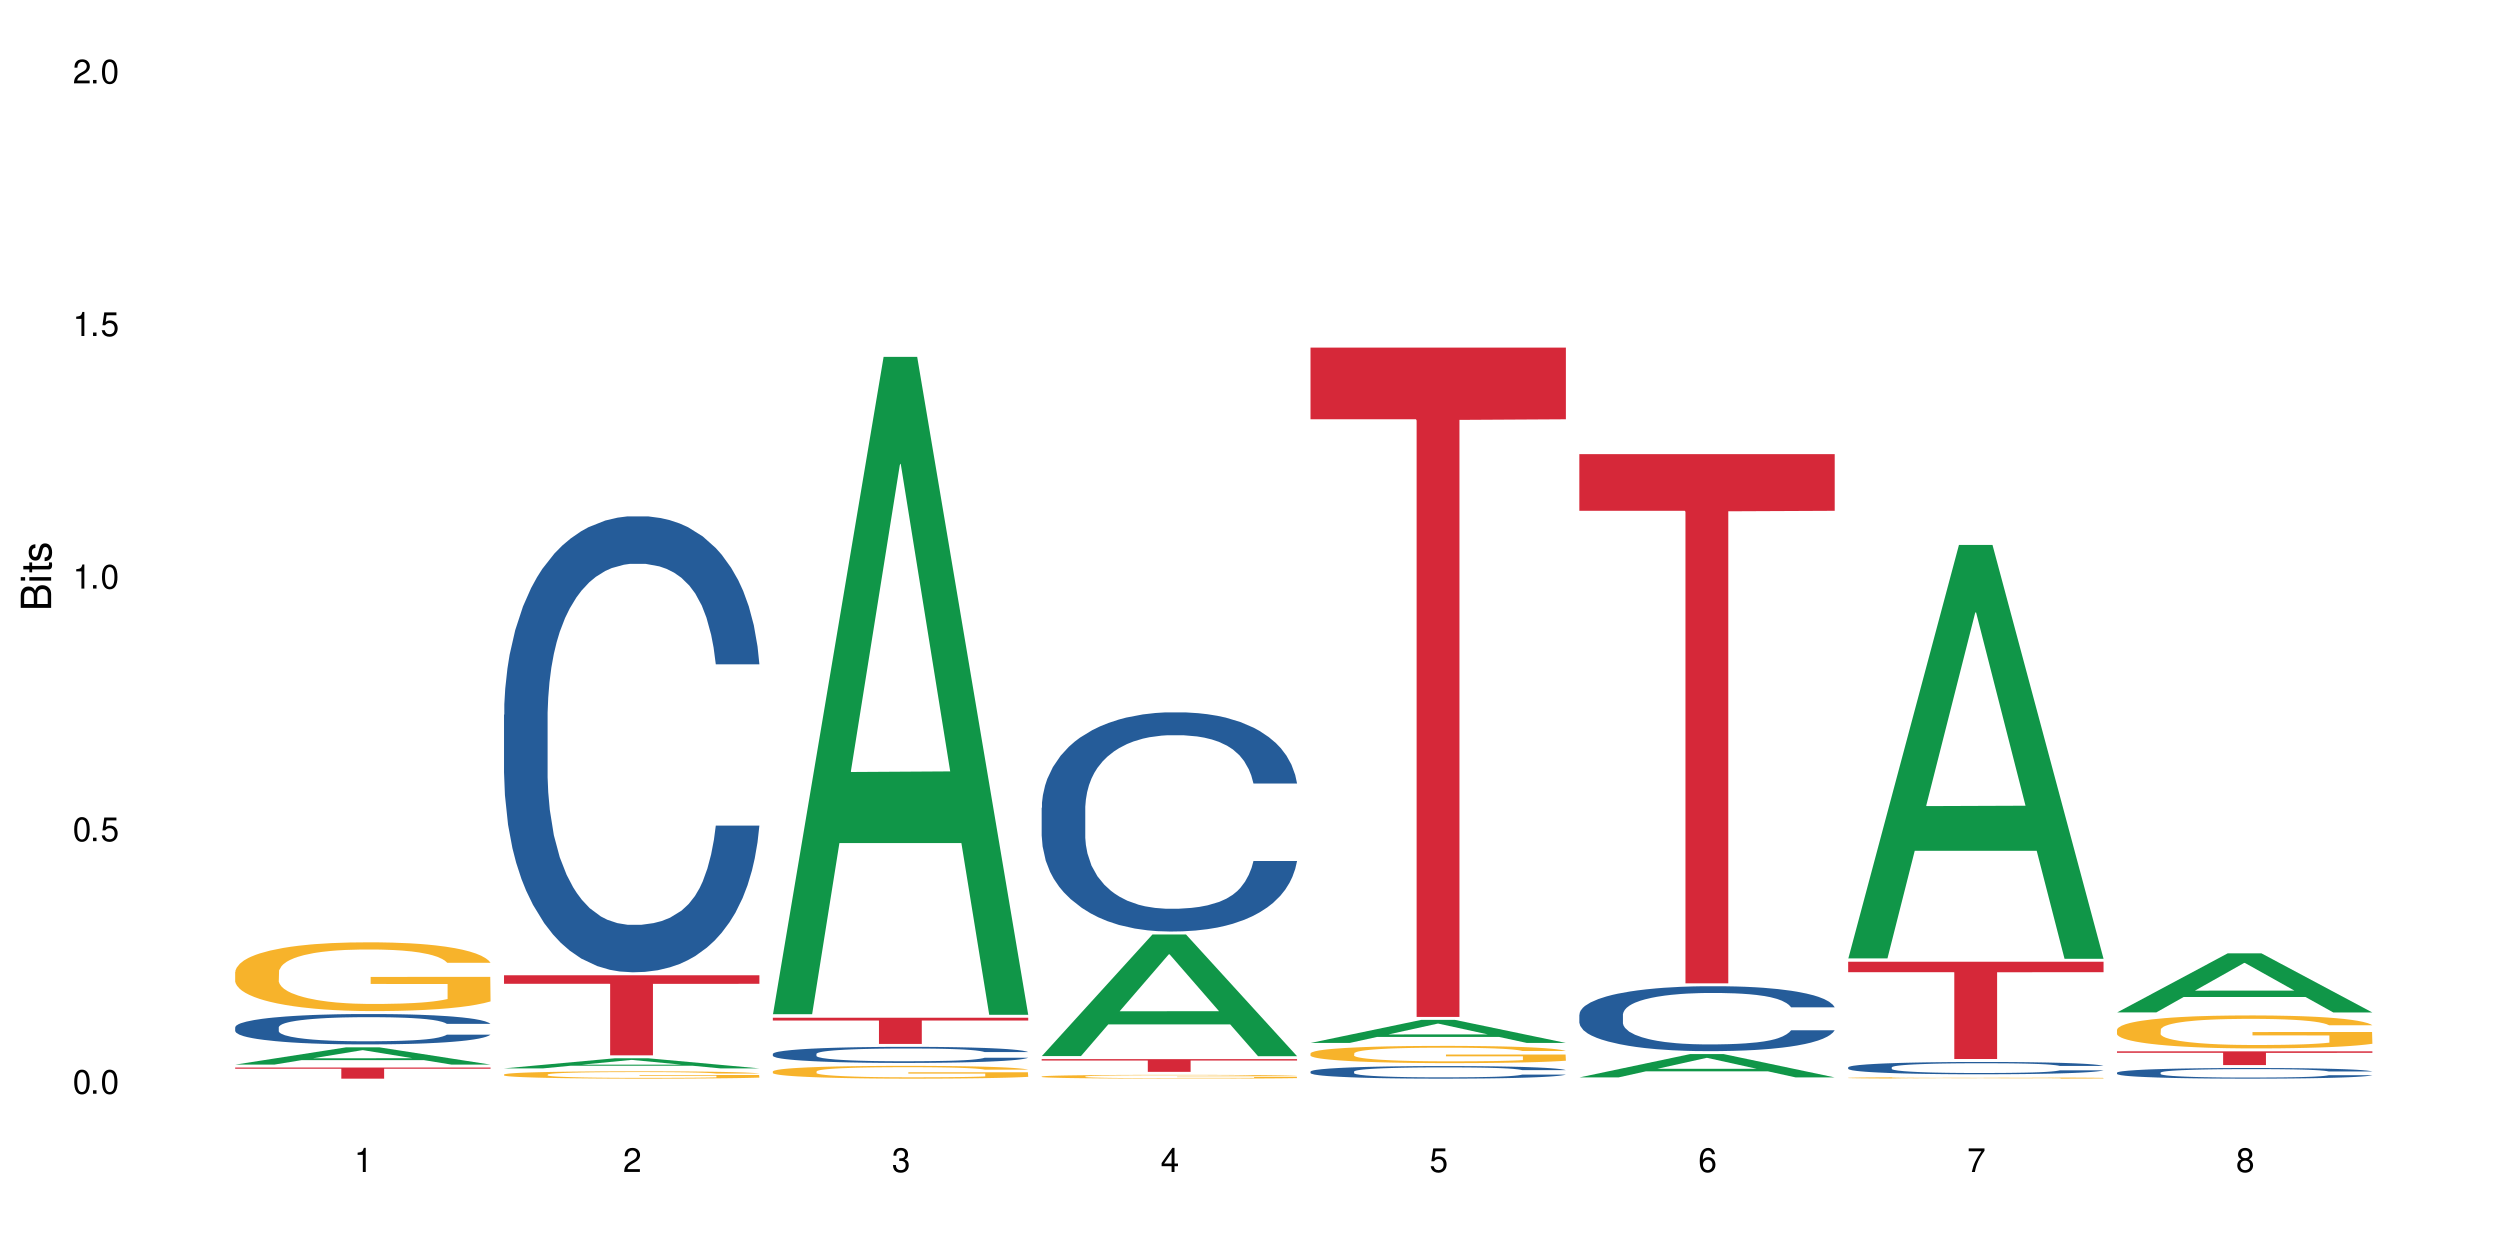 <?xml version="1.0" encoding="UTF-8"?>
<svg xmlns="http://www.w3.org/2000/svg" xmlns:xlink="http://www.w3.org/1999/xlink" width="720" height="360" viewBox="0 0 720 360">
<defs>
<g>
<g id="glyph-0-0">
</g>
<g id="glyph-0-1">
<path d="M 2.641 -6.938 C 2 -6.938 1.422 -6.656 1.078 -6.172 C 0.641 -5.562 0.406 -4.641 0.406 -3.359 C 0.406 -1.016 1.188 0.219 2.641 0.219 C 4.078 0.219 4.859 -1.016 4.859 -3.297 C 4.859 -4.641 4.656 -5.547 4.203 -6.172 C 3.844 -6.656 3.281 -6.938 2.641 -6.938 Z M 2.641 -6.188 C 3.547 -6.188 4 -5.25 4 -3.375 C 4 -1.406 3.562 -0.484 2.625 -0.484 C 1.734 -0.484 1.281 -1.438 1.281 -3.344 C 1.281 -5.25 1.734 -6.188 2.641 -6.188 Z M 2.641 -6.188 "/>
</g>
<g id="glyph-0-2">
<path d="M 1.828 -1 L 0.828 -1 L 0.828 0 L 1.828 0 Z M 1.828 -1 "/>
</g>
<g id="glyph-0-3">
<path d="M 4.562 -6.797 L 1.062 -6.797 L 0.547 -3.094 L 1.328 -3.094 C 1.719 -3.562 2.047 -3.734 2.578 -3.734 C 3.484 -3.734 4.062 -3.109 4.062 -2.094 C 4.062 -1.125 3.484 -0.531 2.578 -0.531 C 1.828 -0.531 1.375 -0.906 1.188 -1.672 L 0.328 -1.672 C 0.453 -1.109 0.547 -0.844 0.75 -0.594 C 1.125 -0.078 1.828 0.219 2.594 0.219 C 3.969 0.219 4.922 -0.781 4.922 -2.219 C 4.922 -3.562 4.031 -4.484 2.719 -4.484 C 2.25 -4.484 1.859 -4.359 1.469 -4.062 L 1.734 -5.969 L 4.562 -5.969 Z M 4.562 -6.797 "/>
</g>
<g id="glyph-0-4">
<path d="M 2.484 -4.938 L 2.484 0 L 3.328 0 L 3.328 -6.938 L 2.766 -6.938 C 2.469 -5.875 2.281 -5.734 0.984 -5.562 L 0.984 -4.938 Z M 2.484 -4.938 "/>
</g>
<g id="glyph-0-5">
<path d="M 4.859 -0.828 L 1.281 -0.828 C 1.359 -1.406 1.672 -1.781 2.5 -2.281 L 3.469 -2.828 C 4.406 -3.344 4.906 -4.062 4.906 -4.906 C 4.906 -5.484 4.672 -6.031 4.266 -6.406 C 3.859 -6.766 3.375 -6.938 2.719 -6.938 C 1.859 -6.938 1.219 -6.625 0.844 -6.031 C 0.609 -5.672 0.5 -5.234 0.484 -4.531 L 1.328 -4.531 C 1.359 -5.016 1.406 -5.281 1.531 -5.516 C 1.75 -5.938 2.188 -6.203 2.703 -6.203 C 3.469 -6.203 4.031 -5.641 4.031 -4.891 C 4.031 -4.344 3.719 -3.859 3.125 -3.516 L 2.234 -3 C 0.812 -2.172 0.406 -1.531 0.328 -0.016 L 4.859 -0.016 Z M 4.859 -0.828 "/>
</g>
<g id="glyph-0-6">
<path d="M 2.125 -3.188 L 2.578 -3.188 C 3.5 -3.188 3.984 -2.766 3.984 -1.922 C 3.984 -1.062 3.469 -0.531 2.594 -0.531 C 1.656 -0.531 1.203 -1 1.156 -2.016 L 0.312 -2.016 C 0.344 -1.453 0.438 -1.094 0.609 -0.781 C 0.953 -0.109 1.625 0.219 2.547 0.219 C 3.953 0.219 4.859 -0.625 4.859 -1.938 C 4.859 -2.828 4.516 -3.297 3.703 -3.594 C 4.344 -3.844 4.656 -4.328 4.656 -5.031 C 4.656 -6.219 3.875 -6.938 2.578 -6.938 C 1.203 -6.938 0.484 -6.172 0.453 -4.703 L 1.297 -4.703 C 1.312 -5.125 1.344 -5.359 1.453 -5.578 C 1.641 -5.969 2.062 -6.203 2.594 -6.203 C 3.344 -6.203 3.797 -5.75 3.797 -5 C 3.797 -4.516 3.609 -4.219 3.25 -4.047 C 3.016 -3.953 2.703 -3.922 2.125 -3.906 Z M 2.125 -3.188 "/>
</g>
<g id="glyph-0-7">
<path d="M 3.141 -1.672 L 3.141 0 L 3.984 0 L 3.984 -1.672 L 4.984 -1.672 L 4.984 -2.438 L 3.984 -2.438 L 3.984 -6.938 L 3.359 -6.938 L 0.266 -2.578 L 0.266 -1.672 Z M 3.141 -2.438 L 1 -2.438 L 3.141 -5.5 Z M 3.141 -2.438 "/>
</g>
<g id="glyph-0-8">
<path d="M 4.781 -5.125 C 4.609 -6.266 3.891 -6.938 2.844 -6.938 C 2.094 -6.938 1.422 -6.578 1.031 -5.953 C 0.594 -5.266 0.406 -4.422 0.406 -3.172 C 0.406 -2 0.578 -1.25 0.984 -0.641 C 1.359 -0.078 1.953 0.219 2.703 0.219 C 3.984 0.219 4.922 -0.75 4.922 -2.094 C 4.922 -3.375 4.062 -4.281 2.844 -4.281 C 2.172 -4.281 1.641 -4.031 1.281 -3.516 C 1.281 -5.234 1.828 -6.188 2.797 -6.188 C 3.391 -6.188 3.797 -5.797 3.938 -5.125 Z M 2.734 -3.531 C 3.547 -3.531 4.062 -2.953 4.062 -2.031 C 4.062 -1.156 3.484 -0.531 2.703 -0.531 C 1.922 -0.531 1.328 -1.188 1.328 -2.078 C 1.328 -2.938 1.906 -3.531 2.734 -3.531 Z M 2.734 -3.531 "/>
</g>
<g id="glyph-0-9">
<path d="M 4.984 -6.797 L 0.438 -6.797 L 0.438 -5.969 L 4.109 -5.969 C 2.5 -3.656 1.828 -2.234 1.328 0 L 2.219 0 C 2.594 -2.172 3.453 -4.047 4.984 -6.094 Z M 4.984 -6.797 "/>
</g>
<g id="glyph-0-10">
<path d="M 3.75 -3.656 C 4.469 -4.094 4.688 -4.438 4.688 -5.078 C 4.688 -6.172 3.844 -6.938 2.641 -6.938 C 1.438 -6.938 0.594 -6.172 0.594 -5.094 C 0.594 -4.438 0.812 -4.094 1.516 -3.656 C 0.734 -3.266 0.359 -2.703 0.359 -1.922 C 0.359 -0.656 1.281 0.219 2.641 0.219 C 3.984 0.219 4.922 -0.656 4.922 -1.922 C 4.922 -2.703 4.531 -3.266 3.75 -3.656 Z M 2.641 -6.188 C 3.359 -6.188 3.812 -5.75 3.812 -5.062 C 3.812 -4.406 3.344 -3.984 2.641 -3.984 C 1.922 -3.984 1.453 -4.406 1.453 -5.078 C 1.453 -5.75 1.922 -6.188 2.641 -6.188 Z M 2.641 -3.266 C 3.484 -3.266 4.062 -2.719 4.062 -1.906 C 4.062 -1.078 3.484 -0.531 2.625 -0.531 C 1.797 -0.531 1.219 -1.094 1.219 -1.906 C 1.219 -2.719 1.781 -3.266 2.641 -3.266 Z M 2.641 -3.266 "/>
</g>
<g id="glyph-1-0">
</g>
<g id="glyph-1-1">
<path d="M 0 -0.953 L 0 -4.891 C 0 -5.719 -0.234 -6.344 -0.734 -6.797 C -1.188 -7.234 -1.812 -7.469 -2.5 -7.469 C -3.547 -7.469 -4.188 -7 -4.625 -5.875 C -4.984 -6.688 -5.625 -7.094 -6.531 -7.094 C -7.172 -7.094 -7.734 -6.859 -8.141 -6.391 C -8.562 -5.922 -8.75 -5.344 -8.75 -4.5 L -8.75 -0.953 Z M -4.984 -2.062 L -7.766 -2.062 L -7.766 -4.219 C -7.766 -4.844 -7.688 -5.203 -7.453 -5.5 C -7.219 -5.812 -6.859 -5.969 -6.375 -5.969 C -5.891 -5.969 -5.531 -5.812 -5.297 -5.5 C -5.062 -5.203 -4.984 -4.844 -4.984 -4.219 Z M -0.984 -2.062 L -4 -2.062 L -4 -4.781 C -4 -5.766 -3.438 -6.359 -2.484 -6.359 C -1.547 -6.359 -0.984 -5.766 -0.984 -4.781 Z M -0.984 -2.062 "/>
</g>
<g id="glyph-1-2">
<path d="M -6.281 -1.797 L -6.281 -0.797 L 0 -0.797 L 0 -1.797 Z M -8.75 -1.797 L -8.75 -0.797 L -7.484 -0.797 L -7.484 -1.797 Z M -8.75 -1.797 "/>
</g>
<g id="glyph-1-3">
<path d="M -6.281 -3.047 L -6.281 -2.016 L -8.016 -2.016 L -8.016 -1.016 L -6.281 -1.016 L -6.281 -0.172 L -5.469 -0.172 L -5.469 -1.016 L -0.719 -1.016 C -0.078 -1.016 0.281 -1.453 0.281 -2.234 C 0.281 -2.5 0.25 -2.719 0.188 -3.047 L -0.641 -3.047 C -0.609 -2.906 -0.594 -2.766 -0.594 -2.562 C -0.594 -2.141 -0.719 -2.016 -1.156 -2.016 L -5.469 -2.016 L -5.469 -3.047 Z M -6.281 -3.047 "/>
</g>
<g id="glyph-1-4">
<path d="M -4.531 -5.25 C -5.766 -5.25 -6.469 -4.422 -6.469 -2.969 C -6.469 -1.516 -5.719 -0.562 -4.547 -0.562 C -3.562 -0.562 -3.094 -1.062 -2.734 -2.562 L -2.516 -3.484 C -2.344 -4.188 -2.094 -4.469 -1.641 -4.469 C -1.047 -4.469 -0.641 -3.875 -0.641 -3 C -0.641 -2.453 -0.797 -2 -1.062 -1.75 C -1.25 -1.594 -1.422 -1.531 -1.875 -1.469 L -1.875 -0.406 C -0.422 -0.453 0.281 -1.266 0.281 -2.922 C 0.281 -4.5 -0.5 -5.516 -1.719 -5.516 C -2.656 -5.516 -3.172 -4.984 -3.469 -3.734 L -3.703 -2.766 C -3.891 -1.953 -4.156 -1.609 -4.594 -1.609 C -5.188 -1.609 -5.547 -2.125 -5.547 -2.938 C -5.547 -3.75 -5.203 -4.172 -4.531 -4.203 Z M -4.531 -5.25 "/>
</g>
</g>
</defs>
<rect x="-72" y="-36" width="864" height="432" fill="rgb(100%, 100%, 100%)" fill-opacity="1"/>
<path fill-rule="nonzero" fill="rgb(6.275%, 58.824%, 28.235%)" fill-opacity="1" d="M 67.73 306.602 L 67.809 306.598 L 99.637 301.637 L 109.301 301.637 L 141.281 306.609 L 130.047 306.609 L 122.031 305.312 L 86.906 305.312 L 79.047 306.602 L 67.73 306.602 L 90.285 304.773 L 118.809 304.77 L 104.586 302.449 L 104.43 302.445 L 104.27 302.461 L 90.207 304.77 L 90.285 304.773 Z M 67.73 306.602 "/>
<path fill-rule="nonzero" fill="rgb(14.51%, 36.078%, 60%)" fill-opacity="1" d="M 67.73 295.848 L 67.82 295.84 L 67.82 295.648 L 68.09 295.344 L 68.719 294.961 L 69.344 294.695 L 70.961 294.227 L 73.203 293.77 L 75.535 293.418 L 77.238 293.211 L 78.766 293.051 L 82.262 292.754 L 84.504 292.602 L 86.926 292.465 L 89.887 292.328 L 92.039 292.25 L 96.883 292.121 L 100.469 292.066 L 103.25 292.043 L 109.262 292.043 L 112.848 292.074 L 115.449 292.113 L 118.32 292.176 L 120.742 292.25 L 124.957 292.426 L 128.727 292.648 L 130.43 292.777 L 133.121 293.023 L 135.184 293.266 L 136.617 293.473 L 138.234 293.77 L 139.668 294.129 L 140.746 294.539 L 141.281 294.883 L 128.727 294.883 L 128.098 294.562 L 127.379 294.312 L 126.035 293.984 L 124.688 293.754 L 122.805 293.52 L 121.102 293.371 L 118.77 293.219 L 116.707 293.121 L 114.555 293.051 L 112.488 293 L 108.543 292.953 L 103.969 292.953 L 102.266 292.969 L 98.766 293.031 L 96.883 293.09 L 94.191 293.199 L 92.309 293.305 L 90.066 293.465 L 88.539 293.602 L 86.656 293.809 L 85.312 293.992 L 83.785 294.258 L 82.891 294.457 L 82.082 294.68 L 81.363 294.945 L 80.828 295.227 L 80.469 295.52 L 80.289 295.809 L 80.289 297.051 L 80.469 297.336 L 80.918 297.672 L 82.082 298.16 L 83.785 298.586 L 85.762 298.922 L 87.645 299.16 L 88.719 299.273 L 90.156 299.402 L 92.398 299.562 L 95.629 299.723 L 97.512 299.785 L 100.383 299.848 L 103.34 299.883 L 107.289 299.883 L 110.785 299.848 L 113.117 299.809 L 115.539 299.746 L 118.859 299.609 L 120.922 299.48 L 122.715 299.328 L 124.062 299.176 L 124.957 299.051 L 126.305 298.801 L 127.379 298.527 L 128.188 298.25 L 128.727 297.977 L 141.281 297.977 L 140.746 298.297 L 139.938 298.609 L 139.129 298.84 L 137.875 299.121 L 136.441 299.367 L 134.375 299.648 L 132.672 299.832 L 130.43 300.031 L 128.367 300.184 L 126.125 300.32 L 122.805 300.48 L 120.652 300.562 L 118.32 300.633 L 115.539 300.695 L 112.043 300.754 L 108.273 300.785 L 104.777 300.793 L 101.008 300.777 L 98.227 300.746 L 94.551 300.672 L 89.977 300.527 L 86.656 300.379 L 84.055 300.227 L 81.812 300.066 L 79.301 299.848 L 76.074 299.496 L 74.098 299.227 L 72.754 299 L 71.23 298.688 L 70.152 298.41 L 68.898 297.961 L 68 297.395 L 67.73 296.953 Z M 67.73 295.848 "/>
<path fill-rule="nonzero" fill="rgb(96.863%, 70.196%, 16.863%)" fill-opacity="1" d="M 67.73 279.867 L 67.82 279.852 L 67.82 279.488 L 68.18 278.676 L 69.078 277.555 L 70.242 276.629 L 71.5 275.906 L 72.305 275.527 L 73.652 274.984 L 74.816 274.586 L 77.777 273.77 L 81.543 273.012 L 83.609 272.684 L 85.941 272.379 L 89.258 272.035 L 90.785 271.906 L 95.449 271.617 L 100.738 271.438 L 106.57 271.383 L 109.262 271.402 L 112.938 271.473 L 117.961 271.672 L 120.832 271.852 L 123.074 272.035 L 125.406 272.27 L 128.277 272.633 L 130.969 273.066 L 133.121 273.5 L 135.273 274.043 L 137.066 274.621 L 138.594 275.254 L 139.938 276.016 L 140.746 276.648 L 141.281 277.281 L 128.816 277.281 L 128.098 276.648 L 127.289 276.16 L 125.945 275.562 L 124.598 275.129 L 123.254 274.785 L 120.742 274.312 L 118.59 274.023 L 115.898 273.77 L 113.297 273.609 L 110.336 273.5 L 108.543 273.465 L 103.789 273.465 L 99.484 273.59 L 96.973 273.734 L 95.18 273.879 L 92.668 274.152 L 91.141 274.367 L 90.246 274.512 L 87.555 275.074 L 85.762 275.582 L 84.773 275.926 L 83.52 276.469 L 82.621 276.957 L 81.633 277.68 L 81.098 278.223 L 80.379 279.453 L 80.289 282.711 L 80.559 283.398 L 81.098 284.141 L 81.812 284.789 L 82.891 285.477 L 83.965 286.004 L 85.852 286.707 L 87.465 287.18 L 88.719 287.488 L 91.141 287.977 L 92.129 288.137 L 94.461 288.465 L 96.883 288.719 L 99.844 288.934 L 102.086 289.043 L 105.672 289.133 L 110.246 289.133 L 115.629 289.023 L 119.039 288.879 L 121.371 288.734 L 122.895 288.609 L 124.777 288.41 L 126.125 288.227 L 127.379 288.027 L 128.906 287.723 L 128.906 283.398 L 106.75 283.379 L 106.75 281.352 L 141.195 281.336 L 141.281 288.41 L 139.398 288.898 L 137.066 289.367 L 134.824 289.73 L 132.492 290.039 L 129.176 290.383 L 126.484 290.598 L 122.355 290.852 L 118.59 291.016 L 114.645 291.125 L 111.145 291.176 L 107.02 291.195 L 103.34 291.16 L 99.395 291.051 L 96.254 290.906 L 93.383 290.727 L 90.516 290.488 L 86.926 290.109 L 84.594 289.801 L 82.172 289.422 L 79.75 288.969 L 77.598 288.48 L 76.164 288.102 L 74.727 287.668 L 73.203 287.125 L 71.766 286.508 L 70.691 285.949 L 69.703 285.316 L 68.988 284.719 L 68.27 283.902 L 67.91 283.254 L 67.73 282.691 Z M 67.73 279.867 "/>
<path fill-rule="nonzero" fill="rgb(83.922%, 15.686%, 22.353%)" fill-opacity="1" d="M 67.73 307.453 L 141.281 307.453 L 141.281 307.797 L 110.629 307.797 L 110.629 310.652 L 98.297 310.652 L 98.297 307.801 L 98.117 307.797 L 67.73 307.797 Z M 67.73 307.453 "/>
<path fill-rule="nonzero" fill="rgb(6.275%, 58.824%, 28.235%)" fill-opacity="1" d="M 145.156 307.691 L 145.234 307.688 L 177.059 304.785 L 186.723 304.785 L 218.707 307.695 L 207.469 307.695 L 199.453 306.934 L 164.328 306.934 L 156.469 307.691 L 145.156 307.691 L 167.707 306.621 L 196.23 306.617 L 182.008 305.258 L 181.852 305.258 L 181.695 305.266 L 167.629 306.617 L 167.707 306.621 Z M 145.156 307.691 "/>
<path fill-rule="nonzero" fill="rgb(14.51%, 36.078%, 60%)" fill-opacity="1" d="M 145.156 205.848 L 145.242 205.73 L 145.242 202.848 L 145.512 198.289 L 146.141 192.527 L 146.77 188.566 L 148.383 181.484 L 150.625 174.645 L 152.957 169.363 L 154.664 166.242 L 156.188 163.84 L 159.684 159.398 L 161.93 157.117 L 164.352 155.078 L 167.309 153.039 L 169.461 151.84 L 174.305 149.918 L 177.895 149.078 L 180.676 148.719 L 186.684 148.719 L 190.273 149.199 L 192.875 149.797 L 195.742 150.758 L 198.164 151.84 L 202.383 154.48 L 206.148 157.84 L 207.852 159.758 L 210.543 163.48 L 212.605 167.082 L 214.043 170.203 L 215.656 174.645 L 217.094 180.043 L 218.168 186.164 L 218.707 191.324 L 206.148 191.324 L 205.52 186.523 L 204.805 182.805 L 203.457 177.883 L 202.113 174.402 L 200.23 170.922 L 198.523 168.641 L 196.191 166.359 L 194.129 164.922 L 191.977 163.84 L 189.914 163.121 L 185.969 162.398 L 181.391 162.398 L 179.688 162.641 L 176.191 163.602 L 174.305 164.441 L 171.613 166.121 L 169.73 167.68 L 167.488 170.082 L 165.965 172.121 L 164.082 175.242 L 162.734 178.004 L 161.211 181.965 L 160.312 184.965 L 159.508 188.324 L 158.789 192.285 L 158.25 196.488 L 157.891 200.93 L 157.711 205.25 L 157.711 223.852 L 157.891 228.172 L 158.34 233.215 L 159.508 240.535 L 161.211 246.898 L 163.184 251.938 L 165.066 255.539 L 166.145 257.219 L 167.578 259.141 L 169.82 261.539 L 173.051 263.941 L 174.934 264.902 L 177.805 265.859 L 180.766 266.34 L 184.711 266.34 L 188.211 265.859 L 190.543 265.262 L 192.965 264.301 L 196.281 262.262 L 198.344 260.34 L 200.141 258.059 L 201.484 255.777 L 202.383 253.859 L 203.727 250.137 L 204.805 246.059 L 205.609 241.855 L 206.148 237.777 L 218.707 237.777 L 218.168 242.578 L 217.359 247.258 L 216.555 250.738 L 215.297 254.938 L 213.863 258.66 L 211.801 262.859 L 210.094 265.621 L 207.852 268.621 L 205.789 270.902 L 203.547 272.941 L 200.23 275.344 L 198.074 276.543 L 195.742 277.625 L 192.965 278.582 L 189.465 279.426 L 185.699 279.902 L 182.199 280.023 L 178.434 279.785 L 175.652 279.305 L 171.973 278.223 L 167.398 276.062 L 164.082 273.781 L 161.48 271.504 L 159.238 269.102 L 156.727 265.859 L 153.496 260.582 L 151.523 256.5 L 150.176 253.137 L 148.652 248.457 L 147.574 244.258 L 146.32 237.535 L 145.422 229.016 L 145.156 222.414 Z M 145.156 205.848 "/>
<path fill-rule="nonzero" fill="rgb(96.863%, 70.196%, 16.863%)" fill-opacity="1" d="M 145.156 309.445 L 145.242 309.441 L 145.242 309.402 L 145.602 309.316 L 146.5 309.195 L 147.664 309.098 L 148.922 309.02 L 149.73 308.98 L 151.074 308.922 L 152.242 308.879 L 155.199 308.793 L 158.969 308.711 L 161.031 308.68 L 163.363 308.645 L 166.684 308.609 L 168.207 308.594 L 172.871 308.562 L 178.164 308.547 L 183.992 308.539 L 186.684 308.543 L 190.363 308.551 L 195.387 308.57 L 198.254 308.59 L 200.496 308.609 L 202.828 308.633 L 205.699 308.672 L 208.391 308.719 L 210.543 308.766 L 212.695 308.824 L 214.492 308.883 L 216.016 308.953 L 217.359 309.031 L 218.168 309.102 L 218.707 309.168 L 206.238 309.168 L 205.52 309.102 L 204.715 309.047 L 203.367 308.984 L 202.023 308.938 L 200.676 308.902 L 198.164 308.852 L 196.012 308.82 L 193.32 308.793 L 190.723 308.777 L 187.762 308.766 L 185.969 308.762 L 181.211 308.762 L 176.906 308.773 L 174.395 308.789 L 172.602 308.805 L 170.09 308.836 L 168.566 308.859 L 167.668 308.871 L 164.977 308.934 L 163.184 308.988 L 162.195 309.023 L 160.941 309.082 L 160.043 309.133 L 159.059 309.211 L 158.52 309.27 L 157.801 309.398 L 157.711 309.746 L 157.98 309.82 L 158.52 309.898 L 159.238 309.969 L 160.312 310.043 L 161.391 310.098 L 163.273 310.172 L 164.887 310.223 L 166.145 310.254 L 168.566 310.309 L 169.551 310.324 L 171.883 310.359 L 174.305 310.387 L 177.266 310.41 L 179.508 310.422 L 183.098 310.43 L 187.672 310.43 L 193.055 310.418 L 196.461 310.402 L 198.793 310.387 L 200.32 310.375 L 202.203 310.355 L 203.547 310.336 L 204.805 310.312 L 206.328 310.281 L 206.328 309.82 L 184.172 309.816 L 184.172 309.602 L 218.617 309.602 L 218.707 310.355 L 216.824 310.406 L 214.492 310.457 L 212.25 310.496 L 209.918 310.527 L 206.598 310.562 L 203.906 310.586 L 199.781 310.613 L 196.012 310.633 L 192.066 310.645 L 188.566 310.648 L 184.441 310.652 L 180.766 310.648 L 176.816 310.637 L 173.68 310.621 L 170.809 310.602 L 167.938 310.574 L 164.352 310.535 L 162.016 310.504 L 159.594 310.461 L 157.172 310.414 L 155.02 310.363 L 153.586 310.32 L 152.152 310.273 L 150.625 310.219 L 149.191 310.152 L 148.113 310.09 L 147.129 310.023 L 146.41 309.961 L 145.691 309.875 L 145.332 309.805 L 145.156 309.746 Z M 145.156 309.445 "/>
<path fill-rule="nonzero" fill="rgb(83.922%, 15.686%, 22.353%)" fill-opacity="1" d="M 145.156 280.871 L 218.707 280.871 L 218.707 283.34 L 188.051 283.359 L 188.051 303.938 L 175.719 303.938 L 175.719 283.383 L 175.539 283.34 L 145.156 283.34 Z M 145.156 280.871 "/>
<path fill-rule="nonzero" fill="rgb(6.275%, 58.824%, 28.235%)" fill-opacity="1" d="M 222.578 292.086 L 222.656 291.906 L 254.48 102.77 L 264.148 102.77 L 296.129 292.262 L 284.895 292.262 L 276.879 242.801 L 241.75 242.801 L 233.895 292.086 L 222.578 292.086 L 245.129 222.336 L 273.656 222.16 L 259.434 133.73 L 259.273 133.551 L 259.117 134.086 L 245.051 222.16 L 245.129 222.336 Z M 222.578 292.086 "/>
<path fill-rule="nonzero" fill="rgb(14.51%, 36.078%, 60%)" fill-opacity="1" d="M 222.578 303.504 L 222.668 303.5 L 222.668 303.398 L 222.938 303.238 L 223.562 303.035 L 224.191 302.895 L 225.809 302.648 L 228.051 302.406 L 230.383 302.219 L 232.086 302.109 L 233.609 302.023 L 237.109 301.867 L 239.352 301.789 L 241.773 301.715 L 244.734 301.645 L 246.887 301.602 L 251.73 301.535 L 255.316 301.504 L 258.098 301.492 L 264.109 301.492 L 267.695 301.508 L 270.297 301.527 L 273.168 301.562 L 275.59 301.602 L 279.805 301.695 L 283.57 301.812 L 285.277 301.879 L 287.969 302.012 L 290.031 302.137 L 291.465 302.25 L 293.082 302.406 L 294.516 302.594 L 295.59 302.812 L 296.129 302.992 L 283.57 302.992 L 282.945 302.824 L 282.227 302.691 L 280.883 302.52 L 279.535 302.398 L 277.652 302.273 L 275.949 302.195 L 273.617 302.113 L 271.551 302.062 L 269.398 302.023 L 267.336 302 L 263.391 301.973 L 258.816 301.973 L 257.109 301.98 L 253.613 302.016 L 251.73 302.047 L 249.039 302.105 L 247.156 302.16 L 244.914 302.246 L 243.387 302.316 L 241.504 302.426 L 240.16 302.523 L 238.633 302.664 L 237.738 302.77 L 236.93 302.887 L 236.211 303.027 L 235.672 303.176 L 235.316 303.332 L 235.137 303.484 L 235.137 304.141 L 235.316 304.293 L 235.762 304.469 L 236.93 304.73 L 238.633 304.953 L 240.605 305.133 L 242.492 305.258 L 243.566 305.316 L 245.004 305.387 L 247.246 305.469 L 250.473 305.555 L 252.355 305.59 L 255.227 305.621 L 258.188 305.641 L 262.133 305.641 L 265.633 305.621 L 267.965 305.602 L 270.387 305.566 L 273.707 305.496 L 275.77 305.426 L 277.562 305.348 L 278.906 305.266 L 279.805 305.199 L 281.148 305.066 L 282.227 304.922 L 283.035 304.777 L 283.57 304.633 L 296.129 304.633 L 295.59 304.801 L 294.785 304.965 L 293.977 305.09 L 292.723 305.238 L 291.285 305.367 L 289.223 305.516 L 287.52 305.613 L 285.277 305.719 L 283.215 305.801 L 280.973 305.871 L 277.652 305.957 L 275.5 306 L 273.168 306.035 L 270.387 306.07 L 266.887 306.102 L 263.121 306.117 L 259.621 306.121 L 255.855 306.113 L 253.074 306.098 L 249.398 306.059 L 244.824 305.98 L 241.504 305.902 L 238.902 305.82 L 236.66 305.734 L 234.148 305.621 L 230.918 305.438 L 228.945 305.293 L 227.602 305.172 L 226.074 305.008 L 225 304.859 L 223.742 304.625 L 222.848 304.324 L 222.578 304.09 Z M 222.578 303.504 "/>
<path fill-rule="nonzero" fill="rgb(96.863%, 70.196%, 16.863%)" fill-opacity="1" d="M 222.578 308.543 L 222.668 308.543 L 222.668 308.473 L 223.027 308.324 L 223.922 308.113 L 225.09 307.941 L 226.344 307.809 L 227.152 307.738 L 228.496 307.637 L 229.664 307.562 L 232.625 307.41 L 236.391 307.27 L 238.453 307.211 L 240.785 307.152 L 244.105 307.09 L 245.629 307.066 L 250.293 307.012 L 255.586 306.977 L 261.418 306.969 L 264.109 306.969 L 267.785 306.984 L 272.809 307.02 L 275.68 307.055 L 277.922 307.09 L 280.254 307.133 L 283.125 307.199 L 285.816 307.281 L 287.969 307.359 L 290.121 307.461 L 291.914 307.57 L 293.438 307.688 L 294.785 307.828 L 295.59 307.945 L 296.129 308.062 L 283.66 308.062 L 282.945 307.945 L 282.137 307.855 L 280.793 307.742 L 279.445 307.664 L 278.102 307.598 L 275.59 307.512 L 273.438 307.457 L 270.746 307.41 L 268.145 307.379 L 265.184 307.359 L 263.391 307.355 L 258.637 307.355 L 254.332 307.379 L 251.82 307.402 L 250.023 307.43 L 247.512 307.48 L 245.988 307.523 L 245.094 307.551 L 242.402 307.652 L 240.605 307.746 L 239.621 307.812 L 238.363 307.914 L 237.469 308.004 L 236.48 308.137 L 235.941 308.238 L 235.227 308.469 L 235.137 309.074 L 235.406 309.199 L 235.941 309.34 L 236.66 309.461 L 237.738 309.586 L 238.812 309.684 L 240.695 309.816 L 242.312 309.902 L 243.566 309.961 L 245.988 310.051 L 246.977 310.082 L 249.309 310.145 L 251.73 310.191 L 254.691 310.23 L 256.934 310.25 L 260.52 310.266 L 265.094 310.266 L 270.477 310.246 L 273.887 310.219 L 276.219 310.191 L 277.742 310.168 L 279.625 310.133 L 280.973 310.098 L 282.227 310.062 L 283.75 310.004 L 283.75 309.199 L 261.598 309.199 L 261.598 308.82 L 296.039 308.816 L 296.129 310.133 L 294.246 310.223 L 291.914 310.312 L 289.672 310.379 L 287.34 310.434 L 284.02 310.5 L 281.328 310.539 L 277.203 310.586 L 273.438 310.617 L 269.488 310.637 L 265.992 310.648 L 261.867 310.652 L 258.188 310.645 L 254.242 310.625 L 251.102 310.598 L 248.23 310.562 L 245.359 310.52 L 241.773 310.449 L 239.441 310.391 L 237.02 310.32 L 234.598 310.238 L 232.445 310.145 L 231.008 310.074 L 229.574 309.996 L 228.051 309.895 L 226.613 309.781 L 225.539 309.676 L 224.551 309.559 L 223.832 309.445 L 223.117 309.297 L 222.758 309.176 L 222.578 309.07 Z M 222.578 308.543 "/>
<path fill-rule="nonzero" fill="rgb(83.922%, 15.686%, 22.353%)" fill-opacity="1" d="M 222.578 293.109 L 296.129 293.109 L 296.129 293.914 L 265.477 293.922 L 265.477 300.645 L 253.141 300.645 L 253.141 293.93 L 252.965 293.914 L 222.578 293.914 Z M 222.578 293.109 "/>
<path fill-rule="nonzero" fill="rgb(6.275%, 58.824%, 28.235%)" fill-opacity="1" d="M 300 304.156 L 300.078 304.121 L 331.906 269.129 L 341.57 269.129 L 373.555 304.188 L 362.316 304.188 L 354.301 295.035 L 319.176 295.035 L 311.316 304.156 L 300 304.156 L 322.555 291.25 L 351.078 291.219 L 336.855 274.859 L 336.699 274.824 L 336.543 274.922 L 322.477 291.219 L 322.555 291.25 Z M 300 304.156 "/>
<path fill-rule="nonzero" fill="rgb(14.51%, 36.078%, 60%)" fill-opacity="1" d="M 300 232.633 L 300.09 232.574 L 300.09 231.191 L 300.359 228.996 L 300.988 226.23 L 301.617 224.324 L 303.23 220.922 L 305.473 217.633 L 307.805 215.094 L 309.508 213.594 L 311.035 212.441 L 314.531 210.305 L 316.773 209.211 L 319.195 208.23 L 322.156 207.25 L 324.309 206.672 L 329.152 205.75 L 332.742 205.344 L 335.52 205.172 L 341.531 205.172 L 345.117 205.402 L 347.719 205.691 L 350.59 206.152 L 353.012 206.672 L 357.227 207.941 L 360.996 209.555 L 362.699 210.48 L 365.391 212.27 L 367.453 214 L 368.891 215.5 L 370.504 217.633 L 371.938 220.23 L 373.016 223.172 L 373.555 225.652 L 360.996 225.652 L 360.367 223.344 L 359.648 221.555 L 358.305 219.191 L 356.961 217.52 L 355.074 215.844 L 353.371 214.75 L 351.039 213.652 L 348.977 212.961 L 346.824 212.441 L 344.762 212.094 L 340.812 211.75 L 336.238 211.75 L 334.535 211.863 L 331.035 212.324 L 329.152 212.73 L 326.461 213.535 L 324.578 214.285 L 322.336 215.441 L 320.812 216.422 L 318.926 217.922 L 317.582 219.25 L 316.059 221.152 L 315.16 222.594 L 314.352 224.211 L 313.637 226.113 L 313.098 228.133 L 312.738 230.266 L 312.559 232.344 L 312.559 241.285 L 312.738 243.363 L 313.188 245.785 L 314.352 249.305 L 316.059 252.363 L 318.031 254.785 L 319.914 256.516 L 320.992 257.324 L 322.426 258.246 L 324.668 259.402 L 327.898 260.555 L 329.781 261.016 L 332.652 261.477 L 335.609 261.707 L 339.559 261.707 L 343.055 261.477 L 345.387 261.188 L 347.809 260.727 L 351.129 259.746 L 353.191 258.824 L 354.984 257.727 L 356.332 256.633 L 357.227 255.707 L 358.574 253.918 L 359.648 251.957 L 360.457 249.938 L 360.996 247.977 L 373.555 247.977 L 373.016 250.285 L 372.207 252.535 L 371.402 254.207 L 370.145 256.227 L 368.711 258.016 L 366.645 260.035 L 364.941 261.363 L 362.699 262.805 L 360.637 263.898 L 358.395 264.883 L 355.074 266.035 L 352.922 266.613 L 350.59 267.133 L 347.809 267.594 L 344.312 267.996 L 340.543 268.227 L 337.047 268.285 L 333.277 268.168 L 330.5 267.938 L 326.82 267.418 L 322.246 266.383 L 318.926 265.285 L 316.324 264.188 L 314.082 263.035 L 311.57 261.477 L 308.344 258.938 L 306.371 256.977 L 305.023 255.363 L 303.5 253.113 L 302.422 251.094 L 301.168 247.863 L 300.27 243.766 L 300 240.594 Z M 300 232.633 "/>
<path fill-rule="nonzero" fill="rgb(96.863%, 70.196%, 16.863%)" fill-opacity="1" d="M 300 310.023 L 300.09 310.023 L 300.09 310.004 L 300.449 309.957 L 301.348 309.895 L 302.512 309.844 L 303.77 309.805 L 304.574 309.785 L 305.922 309.754 L 307.086 309.73 L 310.047 309.688 L 313.816 309.645 L 315.879 309.625 L 318.211 309.609 L 321.527 309.59 L 323.055 309.582 L 327.719 309.566 L 333.012 309.559 L 338.84 309.555 L 341.531 309.555 L 345.207 309.559 L 350.23 309.57 L 353.102 309.582 L 355.344 309.59 L 357.676 309.602 L 360.547 309.625 L 363.238 309.648 L 365.391 309.672 L 367.543 309.703 L 369.336 309.734 L 370.863 309.77 L 372.207 309.809 L 373.016 309.844 L 373.555 309.879 L 361.086 309.879 L 360.367 309.844 L 359.559 309.82 L 358.215 309.785 L 356.871 309.762 L 355.523 309.742 L 353.012 309.715 L 350.859 309.699 L 348.168 309.688 L 345.566 309.676 L 342.609 309.672 L 340.812 309.668 L 336.059 309.668 L 331.754 309.676 L 329.242 309.684 L 327.449 309.691 L 324.938 309.707 L 323.414 309.719 L 322.516 309.727 L 319.824 309.758 L 318.031 309.785 L 317.043 309.805 L 315.789 309.836 L 314.891 309.863 L 313.902 309.902 L 313.367 309.934 L 312.648 310 L 312.559 310.18 L 312.828 310.219 L 313.367 310.262 L 314.082 310.297 L 315.16 310.336 L 316.234 310.363 L 318.121 310.402 L 319.734 310.43 L 320.992 310.445 L 323.414 310.473 L 324.398 310.48 L 326.73 310.5 L 329.152 310.512 L 332.113 310.527 L 334.355 310.531 L 337.941 310.535 L 342.52 310.535 L 347.898 310.531 L 351.309 310.523 L 353.641 310.516 L 355.164 310.508 L 357.047 310.496 L 358.395 310.488 L 359.648 310.477 L 361.176 310.457 L 361.176 310.219 L 339.02 310.219 L 339.02 310.105 L 373.465 310.105 L 373.555 310.496 L 371.668 310.523 L 369.336 310.551 L 367.094 310.57 L 364.762 310.586 L 361.445 310.605 L 358.754 310.617 L 354.629 310.633 L 350.859 310.641 L 346.914 310.648 L 343.414 310.648 L 339.289 310.652 L 335.609 310.648 L 331.664 310.645 L 328.523 310.637 L 325.656 310.625 L 322.785 310.613 L 319.195 310.59 L 316.863 310.574 L 312.02 310.527 L 309.867 310.5 L 308.434 310.48 L 306.996 310.457 L 305.473 310.426 L 304.039 310.391 L 302.961 310.359 L 301.973 310.324 L 301.258 310.293 L 300.539 310.246 L 300.18 310.211 L 300 310.18 Z M 300 310.023 "/>
<path fill-rule="nonzero" fill="rgb(83.922%, 15.686%, 22.353%)" fill-opacity="1" d="M 300 305.035 L 373.555 305.035 L 373.555 305.426 L 342.898 305.43 L 342.898 308.707 L 330.566 308.707 L 330.566 305.434 L 330.387 305.426 L 300 305.426 Z M 300 305.035 "/>
<path fill-rule="nonzero" fill="rgb(6.275%, 58.824%, 28.235%)" fill-opacity="1" d="M 377.426 300.363 L 377.504 300.359 L 409.328 293.723 L 418.992 293.723 L 450.977 300.371 L 439.738 300.371 L 431.723 298.637 L 396.598 298.637 L 388.738 300.363 L 377.426 300.363 L 399.977 297.918 L 428.504 297.91 L 414.277 294.809 L 414.121 294.801 L 413.965 294.82 L 399.898 297.91 L 399.977 297.918 Z M 377.426 300.363 "/>
<path fill-rule="nonzero" fill="rgb(14.51%, 36.078%, 60%)" fill-opacity="1" d="M 377.426 308.605 L 377.516 308.602 L 377.516 308.52 L 377.781 308.395 L 378.41 308.234 L 379.039 308.125 L 380.652 307.93 L 382.895 307.742 L 385.227 307.598 L 386.934 307.512 L 388.457 307.445 L 391.957 307.32 L 394.199 307.258 L 396.621 307.203 L 399.578 307.145 L 401.734 307.113 L 406.574 307.059 L 410.164 307.035 L 412.945 307.027 L 418.953 307.027 L 422.543 307.039 L 425.145 307.055 L 428.016 307.082 L 430.438 307.113 L 434.652 307.188 L 438.418 307.277 L 440.125 307.332 L 442.812 307.434 L 444.879 307.535 L 446.312 307.621 L 447.926 307.742 L 449.363 307.891 L 450.438 308.059 L 450.977 308.203 L 438.418 308.203 L 437.789 308.07 L 437.074 307.969 L 435.727 307.832 L 434.383 307.734 L 432.5 307.641 L 430.793 307.578 L 428.461 307.512 L 426.398 307.473 L 424.246 307.445 L 422.184 307.426 L 418.238 307.406 L 413.664 307.406 L 411.957 307.41 L 408.461 307.438 L 406.574 307.461 L 403.887 307.508 L 402 307.551 L 399.758 307.617 L 398.234 307.672 L 396.352 307.758 L 395.004 307.836 L 393.48 307.945 L 392.582 308.027 L 391.777 308.121 L 391.059 308.23 L 390.52 308.344 L 390.16 308.469 L 389.98 308.586 L 389.98 309.102 L 390.16 309.219 L 390.609 309.359 L 391.777 309.562 L 393.48 309.738 L 395.453 309.875 L 397.336 309.977 L 398.414 310.02 L 399.848 310.074 L 402.09 310.141 L 405.32 310.207 L 407.203 310.234 L 410.074 310.262 L 413.035 310.273 L 416.98 310.273 L 420.48 310.262 L 422.812 310.242 L 425.234 310.219 L 428.551 310.16 L 430.613 310.109 L 432.41 310.043 L 433.754 309.98 L 434.652 309.93 L 435.996 309.824 L 437.074 309.715 L 437.879 309.598 L 438.418 309.484 L 450.977 309.484 L 450.438 309.617 L 449.633 309.746 L 448.824 309.844 L 447.566 309.957 L 446.133 310.062 L 444.07 310.176 L 442.367 310.254 L 440.125 310.336 L 438.059 310.398 L 435.816 310.457 L 432.5 310.523 L 430.348 310.555 L 428.016 310.586 L 425.234 310.609 L 421.734 310.633 L 417.969 310.648 L 414.469 310.652 L 410.703 310.645 L 407.922 310.633 L 404.242 310.602 L 399.668 310.543 L 396.352 310.48 L 393.75 310.414 L 391.508 310.348 L 388.996 310.262 L 385.766 310.113 L 383.793 310 L 382.449 309.91 L 380.922 309.781 L 379.848 309.664 L 378.59 309.477 L 377.695 309.242 L 377.426 309.062 Z M 377.426 308.605 "/>
<path fill-rule="nonzero" fill="rgb(96.863%, 70.196%, 16.863%)" fill-opacity="1" d="M 377.426 303.344 L 377.516 303.34 L 377.516 303.246 L 377.871 303.043 L 378.77 302.762 L 379.938 302.531 L 381.191 302.352 L 382 302.254 L 383.344 302.117 L 384.512 302.02 L 387.469 301.816 L 391.238 301.625 L 393.301 301.543 L 395.633 301.465 L 398.953 301.379 L 400.477 301.348 L 405.141 301.273 L 410.434 301.23 L 416.262 301.215 L 418.953 301.219 L 422.633 301.238 L 427.656 301.289 L 430.527 301.336 L 432.77 301.379 L 435.102 301.438 L 437.969 301.527 L 440.66 301.637 L 442.812 301.746 L 444.969 301.883 L 446.762 302.027 L 448.285 302.188 L 449.633 302.375 L 450.438 302.535 L 450.977 302.695 L 438.508 302.695 L 437.789 302.535 L 436.984 302.414 L 435.637 302.262 L 434.293 302.156 L 432.949 302.07 L 430.438 301.949 L 428.281 301.879 L 425.594 301.816 L 422.992 301.773 L 420.031 301.746 L 418.238 301.738 L 413.484 301.738 L 409.176 301.77 L 406.664 301.805 L 404.871 301.844 L 402.359 301.91 L 400.836 301.965 L 399.938 302 L 397.246 302.141 L 395.453 302.27 L 394.469 302.355 L 393.211 302.492 L 392.312 302.613 L 391.328 302.793 L 390.789 302.93 L 390.07 303.238 L 389.98 304.055 L 390.25 304.227 L 390.789 304.414 L 391.508 304.574 L 392.582 304.75 L 393.66 304.879 L 395.543 305.059 L 397.156 305.176 L 398.414 305.25 L 400.836 305.375 L 401.82 305.414 L 404.156 305.496 L 406.574 305.559 L 409.535 305.613 L 411.777 305.641 L 415.367 305.664 L 419.941 305.664 L 425.324 305.637 L 428.73 305.602 L 431.062 305.566 L 432.59 305.531 L 434.473 305.484 L 435.816 305.438 L 437.074 305.387 L 438.598 305.312 L 438.598 304.227 L 416.441 304.223 L 416.441 303.715 L 450.887 303.711 L 450.977 305.484 L 449.094 305.605 L 446.762 305.723 L 444.52 305.812 L 442.188 305.891 L 438.867 305.977 L 436.176 306.031 L 432.051 306.094 L 428.281 306.137 L 424.336 306.164 L 420.84 306.176 L 416.711 306.18 L 413.035 306.172 L 409.086 306.145 L 405.949 306.109 L 403.078 306.062 L 400.207 306.004 L 396.621 305.91 L 394.289 305.832 L 391.867 305.738 L 389.445 305.625 L 387.293 305.5 L 385.855 305.406 L 384.422 305.297 L 382.895 305.16 L 381.461 305.008 L 380.383 304.867 L 379.398 304.707 L 378.68 304.559 L 377.961 304.355 L 377.605 304.191 L 377.426 304.051 Z M 377.426 303.344 "/>
<path fill-rule="nonzero" fill="rgb(83.922%, 15.686%, 22.353%)" fill-opacity="1" d="M 377.426 100.117 L 450.977 100.117 L 450.977 120.75 L 420.324 120.93 L 420.324 292.875 L 407.988 292.875 L 407.988 121.113 L 407.809 120.75 L 377.426 120.75 Z M 377.426 100.117 "/>
<path fill-rule="nonzero" fill="rgb(6.275%, 58.824%, 28.235%)" fill-opacity="1" d="M 454.848 310.289 L 454.926 310.285 L 486.75 303.578 L 496.418 303.578 L 528.398 310.297 L 517.164 310.297 L 509.148 308.543 L 474.023 308.543 L 466.164 310.289 L 454.848 310.289 L 477.402 307.816 L 505.926 307.812 L 491.703 304.676 L 491.547 304.668 L 491.387 304.688 L 477.32 307.812 L 477.402 307.816 Z M 454.848 310.289 "/>
<path fill-rule="nonzero" fill="rgb(14.51%, 36.078%, 60%)" fill-opacity="1" d="M 454.848 292.172 L 454.938 292.156 L 454.938 291.746 L 455.207 291.094 L 455.836 290.273 L 456.461 289.711 L 458.078 288.703 L 460.32 287.73 L 462.652 286.977 L 464.355 286.531 L 465.879 286.191 L 469.379 285.559 L 471.621 285.234 L 474.043 284.941 L 477.004 284.652 L 479.156 284.48 L 484 284.207 L 487.586 284.09 L 490.367 284.039 L 496.379 284.039 L 499.965 284.105 L 502.566 284.191 L 505.438 284.328 L 507.859 284.48 L 512.074 284.859 L 515.844 285.336 L 517.547 285.609 L 520.238 286.141 L 522.301 286.652 L 523.734 287.098 L 525.352 287.73 L 526.785 288.496 L 527.863 289.367 L 528.398 290.105 L 515.844 290.105 L 515.215 289.422 L 514.496 288.891 L 513.152 288.191 L 511.805 287.695 L 509.922 287.199 L 508.219 286.875 L 505.887 286.551 L 503.824 286.344 L 501.672 286.191 L 499.605 286.09 L 495.66 285.984 L 491.086 285.984 L 489.383 286.02 L 485.883 286.156 L 484 286.277 L 481.309 286.516 L 479.426 286.738 L 477.184 287.078 L 475.656 287.371 L 473.773 287.812 L 472.43 288.207 L 470.902 288.77 L 470.008 289.199 L 469.199 289.676 L 468.48 290.242 L 467.945 290.84 L 467.586 291.473 L 467.406 292.086 L 467.406 294.734 L 467.586 295.352 L 468.035 296.066 L 469.199 297.109 L 470.902 298.016 L 472.879 298.734 L 474.762 299.246 L 475.836 299.484 L 477.273 299.758 L 479.516 300.102 L 482.742 300.441 L 484.629 300.578 L 487.496 300.715 L 490.457 300.785 L 494.406 300.785 L 497.902 300.715 L 500.234 300.629 L 502.656 300.492 L 505.977 300.203 L 508.039 299.93 L 509.832 299.605 L 511.18 299.281 L 512.074 299.008 L 513.422 298.477 L 514.496 297.895 L 515.305 297.297 L 515.844 296.715 L 528.398 296.715 L 527.863 297.398 L 527.055 298.066 L 526.246 298.562 L 524.992 299.16 L 523.555 299.691 L 521.492 300.289 L 519.789 300.68 L 517.547 301.109 L 515.484 301.434 L 513.242 301.723 L 509.922 302.066 L 507.77 302.234 L 505.438 302.391 L 502.656 302.527 L 499.16 302.645 L 495.391 302.715 L 491.895 302.73 L 488.125 302.699 L 485.344 302.629 L 481.668 302.477 L 477.094 302.168 L 473.773 301.844 L 471.172 301.52 L 468.93 301.176 L 466.418 300.715 L 463.191 299.965 L 461.215 299.383 L 459.871 298.902 L 458.348 298.238 L 457.27 297.641 L 456.016 296.684 L 455.117 295.469 L 454.848 294.531 Z M 454.848 292.172 "/>
<path fill-rule="nonzero" fill="rgb(83.922%, 15.686%, 22.353%)" fill-opacity="1" d="M 454.848 130.797 L 528.398 130.797 L 528.398 147.109 L 497.746 147.254 L 497.746 283.191 L 485.414 283.191 L 485.414 147.395 L 485.234 147.109 L 454.848 147.109 Z M 454.848 130.797 "/>
<path fill-rule="nonzero" fill="rgb(6.275%, 58.824%, 28.235%)" fill-opacity="1" d="M 532.27 276.027 L 532.352 275.914 L 564.176 156.949 L 573.84 156.949 L 605.824 276.141 L 594.586 276.141 L 586.57 245.027 L 551.445 245.027 L 543.586 276.027 L 532.27 276.027 L 554.824 232.156 L 583.348 232.047 L 569.125 176.426 L 568.969 176.312 L 568.812 176.648 L 554.746 232.047 L 554.824 232.156 Z M 532.27 276.027 "/>
<path fill-rule="nonzero" fill="rgb(14.51%, 36.078%, 60%)" fill-opacity="1" d="M 532.27 307.391 L 532.359 307.387 L 532.359 307.309 L 532.629 307.188 L 533.258 307.031 L 533.887 306.922 L 535.5 306.73 L 537.742 306.547 L 540.074 306.406 L 541.777 306.32 L 543.305 306.254 L 546.801 306.137 L 549.043 306.074 L 551.465 306.02 L 554.426 305.965 L 556.578 305.934 L 561.422 305.879 L 565.012 305.855 L 567.793 305.848 L 573.801 305.848 L 577.391 305.859 L 579.992 305.875 L 582.859 305.902 L 585.281 305.934 L 589.5 306.004 L 593.266 306.094 L 594.969 306.145 L 597.66 306.246 L 599.723 306.344 L 601.16 306.426 L 602.773 306.547 L 604.207 306.691 L 605.285 306.859 L 605.824 306.996 L 593.266 306.996 L 592.637 306.867 L 591.922 306.77 L 590.574 306.637 L 589.23 306.539 L 587.344 306.445 L 585.641 306.387 L 583.309 306.324 L 581.246 306.285 L 579.094 306.254 L 577.031 306.238 L 573.082 306.219 L 568.508 306.219 L 566.805 306.223 L 563.305 306.25 L 561.422 306.273 L 558.73 306.316 L 556.848 306.359 L 554.605 306.426 L 553.082 306.48 L 551.199 306.562 L 549.852 306.637 L 548.328 306.746 L 547.43 306.828 L 546.621 306.918 L 545.906 307.023 L 545.367 307.137 L 545.008 307.258 L 544.828 307.375 L 544.828 307.875 L 545.008 307.992 L 545.457 308.129 L 546.621 308.328 L 548.328 308.5 L 550.301 308.633 L 552.184 308.73 L 553.262 308.777 L 554.695 308.828 L 556.938 308.895 L 560.168 308.957 L 562.051 308.984 L 564.922 309.012 L 567.883 309.023 L 571.828 309.023 L 575.324 309.012 L 577.656 308.996 L 580.078 308.969 L 583.398 308.914 L 585.461 308.863 L 587.254 308.801 L 588.602 308.738 L 589.5 308.688 L 590.844 308.586 L 591.922 308.477 L 592.727 308.363 L 593.266 308.254 L 605.824 308.254 L 605.285 308.383 L 604.477 308.508 L 603.672 308.602 L 602.414 308.715 L 600.98 308.816 L 598.918 308.93 L 597.211 309.004 L 594.969 309.086 L 592.906 309.148 L 590.664 309.203 L 587.344 309.266 L 585.191 309.301 L 582.859 309.328 L 580.078 309.355 L 576.582 309.375 L 572.816 309.391 L 569.316 309.395 L 565.551 309.387 L 562.77 309.375 L 559.09 309.344 L 554.516 309.285 L 551.199 309.223 L 548.598 309.164 L 546.355 309.098 L 543.844 309.012 L 540.613 308.867 L 538.641 308.758 L 537.293 308.668 L 535.77 308.539 L 534.691 308.426 L 533.438 308.246 L 532.539 308.016 L 532.27 307.836 Z M 532.27 307.391 "/>
<path fill-rule="nonzero" fill="rgb(96.863%, 70.196%, 16.863%)" fill-opacity="1" d="M 532.27 310.414 L 532.359 310.414 L 532.359 310.406 L 532.719 310.391 L 533.617 310.367 L 534.781 310.348 L 536.039 310.332 L 536.844 310.324 L 538.191 310.312 L 539.355 310.305 L 542.316 310.289 L 546.086 310.273 L 548.148 310.266 L 550.48 310.258 L 553.797 310.254 L 555.324 310.25 L 559.988 310.242 L 565.281 310.238 L 573.801 310.238 L 577.48 310.242 L 582.5 310.246 L 585.371 310.25 L 587.613 310.254 L 589.945 310.258 L 592.816 310.266 L 595.508 310.273 L 597.66 310.281 L 599.812 310.293 L 601.609 310.305 L 603.133 310.32 L 604.477 310.336 L 605.285 310.348 L 605.824 310.363 L 593.355 310.363 L 592.637 310.348 L 591.832 310.34 L 590.484 310.324 L 589.141 310.316 L 587.793 310.309 L 585.281 310.301 L 583.129 310.293 L 580.438 310.289 L 577.836 310.285 L 574.879 310.281 L 568.328 310.281 L 564.023 310.285 L 561.512 310.289 L 559.719 310.289 L 557.207 310.297 L 555.684 310.301 L 554.785 310.305 L 552.094 310.316 L 550.301 310.324 L 549.312 310.332 L 548.059 310.344 L 547.16 310.355 L 546.176 310.371 L 545.637 310.383 L 544.918 310.406 L 544.828 310.473 L 545.098 310.488 L 545.637 310.504 L 546.355 310.516 L 547.43 310.531 L 548.508 310.543 L 550.391 310.559 L 552.004 310.566 L 553.262 310.574 L 555.684 310.582 L 556.668 310.586 L 559 310.594 L 561.422 310.598 L 564.383 310.605 L 566.625 310.605 L 570.215 310.609 L 574.789 310.609 L 580.168 310.605 L 583.578 310.602 L 585.91 310.602 L 587.434 310.598 L 589.32 310.594 L 590.664 310.59 L 591.922 310.586 L 593.445 310.578 L 593.445 310.488 L 571.289 310.488 L 571.289 310.445 L 605.734 310.445 L 605.824 310.594 L 603.941 310.602 L 601.609 310.613 L 599.363 310.621 L 597.031 310.625 L 593.715 310.633 L 591.023 310.637 L 586.898 310.645 L 583.129 310.648 L 579.184 310.648 L 575.684 310.652 L 571.559 310.652 L 567.883 310.648 L 563.934 310.648 L 560.797 310.645 L 555.055 310.637 L 551.465 310.629 L 549.133 310.621 L 544.289 310.605 L 542.137 310.594 L 540.703 310.586 L 539.266 310.578 L 537.742 310.566 L 536.309 310.555 L 535.23 310.543 L 534.246 310.527 L 533.527 310.516 L 532.809 310.5 L 532.449 310.484 L 532.27 310.473 Z M 532.27 310.414 "/>
<path fill-rule="nonzero" fill="rgb(83.922%, 15.686%, 22.353%)" fill-opacity="1" d="M 532.27 276.984 L 605.824 276.984 L 605.824 279.984 L 575.168 280.012 L 575.168 305 L 562.836 305 L 562.836 280.035 L 562.656 279.984 L 532.27 279.984 Z M 532.27 276.984 "/>
<path fill-rule="nonzero" fill="rgb(6.275%, 58.824%, 28.235%)" fill-opacity="1" d="M 609.695 291.578 L 609.773 291.562 L 641.598 274.551 L 651.266 274.551 L 683.246 291.598 L 672.008 291.598 L 663.996 287.145 L 628.867 287.145 L 621.012 291.578 L 609.695 291.578 L 632.246 285.305 L 660.773 285.289 L 646.551 277.336 L 646.391 277.32 L 646.234 277.367 L 632.168 285.289 L 632.246 285.305 Z M 609.695 291.578 "/>
<path fill-rule="nonzero" fill="rgb(14.51%, 36.078%, 60%)" fill-opacity="1" d="M 609.695 308.918 L 609.785 308.918 L 609.785 308.848 L 610.055 308.742 L 610.68 308.609 L 611.309 308.516 L 612.922 308.352 L 615.164 308.191 L 617.5 308.066 L 619.203 307.992 L 620.727 307.938 L 624.227 307.836 L 626.469 307.781 L 628.891 307.734 L 631.852 307.688 L 634.004 307.656 L 638.848 307.613 L 642.434 307.594 L 645.215 307.586 L 651.223 307.586 L 654.812 307.598 L 657.414 307.609 L 660.285 307.633 L 662.707 307.656 L 666.922 307.719 L 670.688 307.797 L 672.395 307.844 L 675.086 307.93 L 677.148 308.016 L 678.582 308.086 L 680.195 308.191 L 681.633 308.316 L 682.707 308.461 L 683.246 308.578 L 670.688 308.578 L 670.062 308.469 L 669.344 308.379 L 667.996 308.266 L 666.652 308.184 L 664.77 308.102 L 663.066 308.051 L 660.734 307.996 L 658.668 307.965 L 656.516 307.938 L 654.453 307.922 L 650.508 307.906 L 645.934 307.906 L 644.227 307.91 L 640.73 307.934 L 638.848 307.953 L 636.156 307.992 L 634.273 308.027 L 632.027 308.082 L 630.504 308.133 L 628.621 308.203 L 627.273 308.27 L 625.75 308.359 L 624.852 308.43 L 624.047 308.508 L 623.328 308.602 L 622.789 308.699 L 622.43 308.805 L 622.254 308.906 L 622.254 309.34 L 622.43 309.441 L 622.879 309.559 L 624.047 309.73 L 625.75 309.879 L 627.723 309.996 L 629.605 310.078 L 630.684 310.117 L 632.117 310.164 L 634.363 310.219 L 637.59 310.273 L 639.473 310.297 L 642.344 310.32 L 645.305 310.332 L 649.25 310.332 L 652.75 310.32 L 655.082 310.305 L 657.504 310.285 L 660.82 310.234 L 662.887 310.191 L 664.68 310.137 L 666.023 310.086 L 666.922 310.039 L 668.266 309.953 L 669.344 309.859 L 670.152 309.758 L 670.688 309.664 L 683.246 309.664 L 682.707 309.777 L 681.902 309.887 L 681.094 309.969 L 679.84 310.066 L 678.402 310.152 L 676.34 310.25 L 674.637 310.316 L 672.395 310.383 L 670.332 310.438 L 668.086 310.484 L 664.77 310.543 L 662.617 310.57 L 660.285 310.594 L 657.504 310.617 L 654.004 310.637 L 650.238 310.648 L 646.738 310.652 L 642.973 310.645 L 640.191 310.633 L 636.516 310.609 L 631.941 310.559 L 628.621 310.504 L 626.02 310.453 L 623.777 310.395 L 621.266 310.32 L 618.035 310.195 L 616.062 310.102 L 614.719 310.023 L 613.191 309.914 L 612.117 309.816 L 610.859 309.66 L 609.965 309.461 L 609.695 309.305 Z M 609.695 308.918 "/>
<path fill-rule="nonzero" fill="rgb(96.863%, 70.196%, 16.863%)" fill-opacity="1" d="M 609.695 296.512 L 609.785 296.504 L 609.785 296.332 L 610.145 295.941 L 611.039 295.402 L 612.207 294.961 L 613.461 294.613 L 614.27 294.43 L 615.613 294.168 L 616.781 293.977 L 619.742 293.586 L 623.508 293.223 L 625.57 293.066 L 627.902 292.918 L 631.223 292.754 L 632.746 292.691 L 637.41 292.555 L 642.703 292.469 L 648.535 292.441 L 651.223 292.449 L 654.902 292.484 L 659.926 292.582 L 662.797 292.668 L 665.039 292.754 L 667.371 292.867 L 670.242 293.039 L 672.93 293.25 L 675.086 293.457 L 677.238 293.719 L 679.031 293.996 L 680.555 294.301 L 681.902 294.664 L 682.707 294.969 L 683.246 295.273 L 670.777 295.273 L 670.062 294.969 L 669.254 294.734 L 667.91 294.445 L 666.562 294.238 L 665.219 294.074 L 662.707 293.848 L 660.555 293.711 L 657.863 293.586 L 655.262 293.508 L 652.301 293.457 L 650.508 293.441 L 645.754 293.441 L 641.449 293.5 L 638.938 293.57 L 637.141 293.641 L 634.629 293.77 L 633.105 293.875 L 632.207 293.945 L 629.52 294.211 L 627.723 294.457 L 626.738 294.621 L 625.48 294.883 L 624.586 295.117 L 623.598 295.461 L 623.059 295.723 L 622.344 296.312 L 622.254 297.875 L 622.52 298.207 L 623.059 298.562 L 623.777 298.875 L 624.852 299.203 L 625.93 299.457 L 627.812 299.793 L 629.43 300.02 L 630.684 300.168 L 633.105 300.402 L 634.094 300.48 L 636.426 300.637 L 638.848 300.758 L 641.805 300.863 L 644.047 300.914 L 647.637 300.957 L 652.211 300.957 L 657.594 300.906 L 661 300.836 L 663.332 300.766 L 664.859 300.707 L 666.742 300.609 L 668.086 300.523 L 669.344 300.43 L 670.867 300.281 L 670.867 298.207 L 648.715 298.199 L 648.715 297.227 L 683.156 297.215 L 683.246 300.609 L 681.363 300.844 L 679.031 301.07 L 676.789 301.246 L 674.457 301.391 L 671.137 301.559 L 668.445 301.66 L 664.32 301.781 L 660.555 301.859 L 656.605 301.914 L 653.109 301.938 L 648.98 301.949 L 645.305 301.93 L 641.359 301.879 L 638.219 301.809 L 635.348 301.723 L 632.477 301.609 L 628.891 301.426 L 626.559 301.281 L 624.137 301.098 L 621.715 300.879 L 619.562 300.645 L 618.125 300.465 L 616.691 300.254 L 615.164 299.996 L 613.73 299.699 L 612.656 299.43 L 611.668 299.125 L 610.949 298.84 L 610.234 298.449 L 609.875 298.137 L 609.695 297.867 Z M 609.695 296.512 "/>
<path fill-rule="nonzero" fill="rgb(83.922%, 15.686%, 22.353%)" fill-opacity="1" d="M 609.695 302.793 L 683.246 302.793 L 683.246 303.215 L 652.594 303.219 L 652.594 306.738 L 640.258 306.738 L 640.258 303.223 L 640.082 303.215 L 609.695 303.215 Z M 609.695 302.793 "/>
<g fill="rgb(0%, 0%, 0%)" fill-opacity="1">
<use xlink:href="#glyph-0-1" x="20.965" y="314.993"/>
<use xlink:href="#glyph-0-2" x="25.965" y="314.993"/>
<use xlink:href="#glyph-0-1" x="28.965" y="314.993"/>
</g>
<g fill="rgb(0%, 0%, 0%)" fill-opacity="1">
<use xlink:href="#glyph-0-1" x="20.965" y="242.251"/>
<use xlink:href="#glyph-0-2" x="25.965" y="242.251"/>
<use xlink:href="#glyph-0-3" x="28.965" y="242.251"/>
</g>
<g fill="rgb(0%, 0%, 0%)" fill-opacity="1">
<use xlink:href="#glyph-0-4" x="20.965" y="169.509"/>
<use xlink:href="#glyph-0-2" x="25.965" y="169.509"/>
<use xlink:href="#glyph-0-1" x="28.965" y="169.509"/>
</g>
<g fill="rgb(0%, 0%, 0%)" fill-opacity="1">
<use xlink:href="#glyph-0-4" x="20.965" y="96.767"/>
<use xlink:href="#glyph-0-2" x="25.965" y="96.767"/>
<use xlink:href="#glyph-0-3" x="28.965" y="96.767"/>
</g>
<g fill="rgb(0%, 0%, 0%)" fill-opacity="1">
<use xlink:href="#glyph-0-5" x="20.965" y="24.024"/>
<use xlink:href="#glyph-0-2" x="25.965" y="24.024"/>
<use xlink:href="#glyph-0-1" x="28.965" y="24.024"/>
</g>
<g fill="rgb(0%, 0%, 0%)" fill-opacity="1">
<use xlink:href="#glyph-0-4" x="102.008" y="337.532"/>
</g>
<g fill="rgb(0%, 0%, 0%)" fill-opacity="1">
<use xlink:href="#glyph-0-5" x="179.43" y="337.532"/>
</g>
<g fill="rgb(0%, 0%, 0%)" fill-opacity="1">
<use xlink:href="#glyph-0-6" x="256.855" y="337.532"/>
</g>
<g fill="rgb(0%, 0%, 0%)" fill-opacity="1">
<use xlink:href="#glyph-0-7" x="334.277" y="337.532"/>
</g>
<g fill="rgb(0%, 0%, 0%)" fill-opacity="1">
<use xlink:href="#glyph-0-3" x="411.699" y="337.532"/>
</g>
<g fill="rgb(0%, 0%, 0%)" fill-opacity="1">
<use xlink:href="#glyph-0-8" x="489.125" y="337.532"/>
</g>
<g fill="rgb(0%, 0%, 0%)" fill-opacity="1">
<use xlink:href="#glyph-0-9" x="566.547" y="337.532"/>
</g>
<g fill="rgb(0%, 0%, 0%)" fill-opacity="1">
<use xlink:href="#glyph-0-10" x="643.969" y="337.532"/>
</g>
<g fill="rgb(0%, 0%, 0%)" fill-opacity="1">
<use xlink:href="#glyph-1-1" x="14.725" y="176.012"/>
<use xlink:href="#glyph-1-2" x="14.725" y="168.012"/>
<use xlink:href="#glyph-1-3" x="14.725" y="165.012"/>
<use xlink:href="#glyph-1-4" x="14.725" y="162.012"/>
</g>
</svg>
